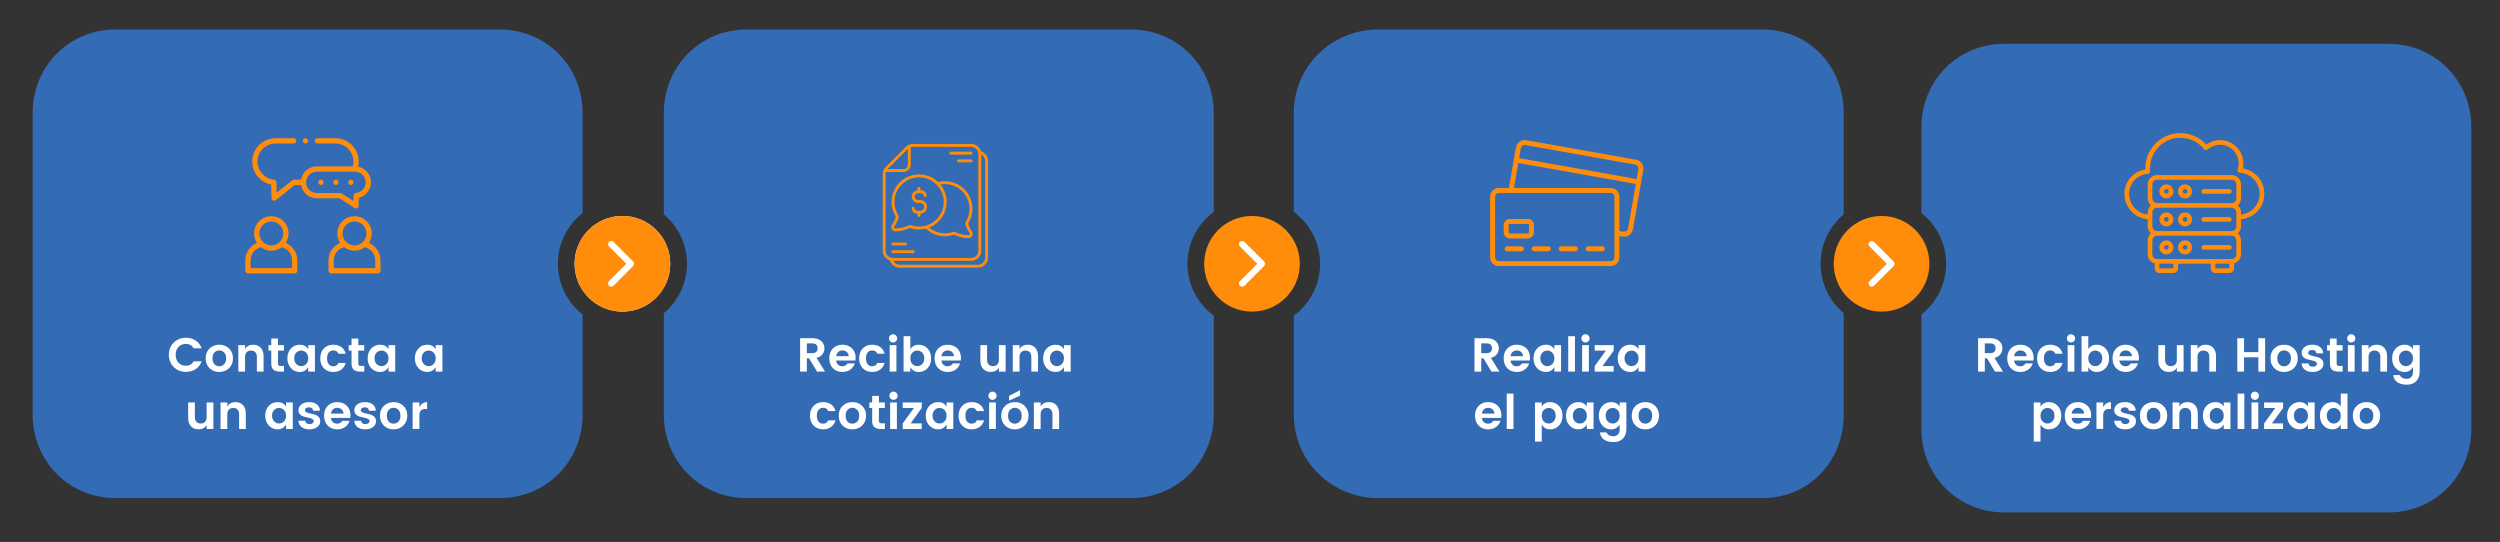 <?xml version="1.0" encoding="UTF-8"?>
<!-- Generator: Adobe Illustrator 16.0.0, SVG Export Plug-In . SVG Version: 6.00 Build 0)  -->
<svg xmlns="http://www.w3.org/2000/svg" xmlns:xlink="http://www.w3.org/1999/xlink" version="1.1" id="Capa_1" x="0px" y="0px" width="522.833px" height="113.333px" viewBox="0 0 522.833 113.333" xml:space="preserve">
<rect x="0" y="0" width="522.833" height="113.333" fill="#333333" stroke="none"/>
<g>
	<circle fill="#FFFFFF" cx="130.167" cy="55.167" r="10"></circle>
	<path fill="#336CB5" d="M116.667,55.167c0-4.298,2.026-8.125,5.167-10.6V23.609c0-9.739-7.592-17.442-17.335-17.442h-80.33   c-9.743,0-17.335,7.703-17.335,17.442v63.115c0,9.739,7.592,17.442,17.335,17.442h80.33c9.743,0,17.335-7.703,17.335-17.442V65.766   C118.693,63.292,116.667,59.465,116.667,55.167z"></path>
	<path fill="#336CB5" d="M248.333,55.167c0-4.447,2.171-8.388,5.5-10.849V23.609c0-9.739-7.592-17.442-17.335-17.442h-80.33   c-9.743,0-17.335,7.703-17.335,17.442V44.83c2.951,2.479,4.833,6.19,4.833,10.337s-1.882,7.858-4.833,10.337v21.221   c0,9.739,7.592,17.442,17.335,17.442h80.33c9.743,0,17.335-7.703,17.335-17.442V66.016   C250.504,63.555,248.333,59.615,248.333,55.167z"></path>
	<path fill="#336CB5" d="M499.498,9.167h-80.33c-9.743,0-17.335,7.703-17.335,17.442v17.958c3.141,2.475,5.167,6.301,5.167,10.6   s-2.026,8.126-5.167,10.6v23.958c0,9.739,7.592,17.442,17.335,17.442h80.33c9.743,0,17.335-7.703,17.335-17.442V26.609   C516.833,16.87,509.241,9.167,499.498,9.167z"></path>
	<path fill="#336CB5" d="M380.745,55.167c0-4.146,1.882-7.858,4.833-10.336V23.609c0-9.739-7.259-17.442-17.002-17.442h-80.33   c-9.743,0-17.668,7.703-17.668,17.442v20.709c3.329,2.461,5.5,6.401,5.5,10.849c0,4.448-2.172,8.389-5.5,10.85v20.708   c0,9.739,7.925,17.442,17.668,17.442h80.33c9.743,0,17.002-7.703,17.002-17.442V65.503   C382.627,63.025,380.745,59.313,380.745,55.167z"></path>
	<circle fill="#FF8D0B" cx="130.167" cy="55.167" r="10"></circle>
	<circle fill="#FF8D0B" cx="261.833" cy="55.167" r="10"></circle>
	<circle fill="#FF8D0B" cx="393.5" cy="55.167" r="10"></circle>
	<g>
		<path fill="#FFFFFF" d="M36.342,76.763c-0.687-0.673-1.03-1.526-1.03-2.56c0-1.034,0.345-1.887,1.035-2.561    c0.69-0.673,1.535-1.01,2.535-1.01c0.76,0,1.435,0.193,2.025,0.58s1.012,0.93,1.265,1.63h-1.69c-0.313-0.613-0.847-0.92-1.6-0.92    c-0.634,0-1.148,0.208-1.545,0.625c-0.396,0.417-0.595,0.97-0.595,1.66c0,0.689,0.198,1.243,0.595,1.659    c0.397,0.417,0.912,0.625,1.545,0.625c0.747,0,1.28-0.306,1.6-0.92h1.69c-0.253,0.7-0.675,1.242-1.265,1.625    c-0.59,0.384-1.265,0.575-2.025,0.575C37.875,77.773,37.029,77.437,36.342,76.763z"></path>
		<path fill="#FFFFFF" d="M43.822,77.003c-0.54-0.526-0.81-1.217-0.81-2.07s0.273-1.54,0.82-2.06c0.546-0.521,1.225-0.78,2.035-0.78    s1.488,0.26,2.035,0.78c0.547,0.52,0.82,1.206,0.82,2.06s-0.275,1.544-0.825,2.07c-0.55,0.526-1.231,0.79-2.045,0.79    S44.362,77.53,43.822,77.003z M45.852,76.603c0.394,0,0.731-0.145,1.015-0.435c0.283-0.29,0.425-0.7,0.425-1.23    s-0.14-0.938-0.42-1.225c-0.28-0.287-0.619-0.431-1.015-0.431s-0.731,0.144-1.005,0.431c-0.273,0.286-0.41,0.696-0.41,1.229    c0,0.534,0.137,0.943,0.41,1.23C45.125,76.459,45.458,76.603,45.852,76.603z"></path>
		<path fill="#FFFFFF" d="M51.252,72.173v0.83c0.353-0.606,0.926-0.91,1.72-0.91c0.633,0,1.15,0.208,1.55,0.625    c0.4,0.417,0.6,0.995,0.6,1.735v3.26h-1.4v-3.061c0-0.433-0.11-0.765-0.33-0.995c-0.22-0.229-0.52-0.345-0.9-0.345    s-0.682,0.115-0.905,0.345c-0.224,0.23-0.335,0.563-0.335,0.995v3.061h-1.41v-5.54H51.252z"></path>
		<path fill="#FFFFFF" d="M58.722,76.533h0.67v1.181h-0.89c-0.567,0-1.003-0.13-1.31-0.391c-0.307-0.26-0.46-0.689-0.46-1.29v-2.71    h-0.59v-1.149h0.59v-1.37h1.41v1.37h1.24v1.149h-1.24v2.71c0,0.181,0.043,0.309,0.13,0.386    C58.358,76.495,58.508,76.533,58.722,76.533z"></path>
		<path fill="#FFFFFF" d="M60.847,76.988c-0.497-0.536-0.745-1.222-0.745-2.055s0.247-1.515,0.74-2.045    c0.493-0.53,1.12-0.795,1.88-0.795c0.76,0,1.34,0.313,1.74,0.939v-0.859h1.4v5.54h-1.4v-0.931c-0.42,0.674-1.003,1.011-1.75,1.011    C61.965,77.793,61.343,77.525,60.847,76.988z M64.021,76.138c0.293-0.29,0.44-0.688,0.44-1.195c0-0.506-0.147-0.904-0.44-1.194    s-0.637-0.436-1.03-0.436c-0.394,0-0.735,0.144-1.025,0.43c-0.29,0.287-0.435,0.684-0.435,1.19s0.146,0.907,0.44,1.2    s0.635,0.439,1.025,0.439C63.387,76.573,63.728,76.428,64.021,76.138z"></path>
		<path fill="#FFFFFF" d="M67.732,77.013c-0.507-0.521-0.76-1.21-0.76-2.07c0-0.859,0.253-1.55,0.76-2.069    c0.506-0.521,1.163-0.78,1.97-0.78c0.673,0,1.237,0.163,1.69,0.49c0.454,0.326,0.757,0.79,0.91,1.39h-1.52    c-0.18-0.46-0.54-0.69-1.08-0.69c-0.407,0-0.725,0.148-0.955,0.445c-0.23,0.297-0.345,0.702-0.345,1.215    c0,0.514,0.115,0.919,0.345,1.215c0.23,0.297,0.548,0.445,0.955,0.445c0.533,0,0.894-0.233,1.08-0.7h1.52    c-0.16,0.58-0.468,1.04-0.925,1.38c-0.457,0.341-1.015,0.511-1.675,0.511C68.895,77.793,68.238,77.533,67.732,77.013z"></path>
		<path fill="#FFFFFF" d="M75.512,76.533h0.67v1.181h-0.89c-0.567,0-1.003-0.13-1.31-0.391c-0.307-0.26-0.46-0.689-0.46-1.29v-2.71    h-0.59v-1.149h0.59v-1.37h1.41v1.37h1.24v1.149h-1.24v2.71c0,0.181,0.043,0.309,0.13,0.386    C75.148,76.495,75.298,76.533,75.512,76.533z"></path>
		<path fill="#FFFFFF" d="M77.637,76.988c-0.497-0.536-0.745-1.222-0.745-2.055s0.247-1.515,0.74-2.045    c0.493-0.53,1.12-0.795,1.88-0.795c0.76,0,1.34,0.313,1.74,0.939v-0.859h1.4v5.54h-1.4v-0.931c-0.42,0.674-1.003,1.011-1.75,1.011    C78.755,77.793,78.133,77.525,77.637,76.988z M80.812,76.138c0.293-0.29,0.44-0.688,0.44-1.195c0-0.506-0.147-0.904-0.44-1.194    s-0.637-0.436-1.03-0.436c-0.394,0-0.735,0.144-1.025,0.43c-0.29,0.287-0.435,0.684-0.435,1.19s0.146,0.907,0.44,1.2    s0.635,0.439,1.025,0.439C80.177,76.573,80.518,76.428,80.812,76.138z"></path>
		<path fill="#FFFFFF" d="M87.506,76.988c-0.497-0.536-0.745-1.222-0.745-2.055s0.247-1.515,0.74-2.045    c0.493-0.53,1.12-0.795,1.88-0.795c0.76,0,1.34,0.313,1.74,0.939v-0.859h1.4v5.54h-1.4v-0.931c-0.42,0.674-1.003,1.011-1.75,1.011    C88.625,77.793,88.003,77.525,87.506,76.988z M90.681,76.138c0.293-0.29,0.44-0.688,0.44-1.195c0-0.506-0.147-0.904-0.44-1.194    s-0.637-0.436-1.03-0.436c-0.394,0-0.735,0.144-1.025,0.43c-0.29,0.287-0.435,0.684-0.435,1.19s0.146,0.907,0.44,1.2    s0.635,0.439,1.025,0.439C90.046,76.573,90.388,76.428,90.681,76.138z"></path>
		<path fill="#FFFFFF" d="M43.217,84.173h1.41v5.54h-1.41v-0.84c-0.353,0.606-0.93,0.909-1.73,0.909c-0.626,0-1.14-0.208-1.54-0.625    c-0.4-0.416-0.6-0.994-0.6-1.734v-3.25h1.4v3.05c0,0.434,0.11,0.767,0.33,1c0.22,0.233,0.52,0.35,0.9,0.35s0.682-0.116,0.905-0.35    c0.224-0.233,0.335-0.566,0.335-1V84.173z"></path>
		<path fill="#FFFFFF" d="M47.537,84.173v0.83c0.353-0.606,0.926-0.91,1.72-0.91c0.633,0,1.15,0.208,1.55,0.625    c0.4,0.417,0.6,0.995,0.6,1.735v3.26h-1.4v-3.061c0-0.433-0.11-0.765-0.33-0.995c-0.22-0.229-0.52-0.345-0.9-0.345    s-0.682,0.115-0.905,0.345c-0.224,0.23-0.335,0.563-0.335,0.995v3.061h-1.41v-5.54H47.537z"></path>
		<path fill="#FFFFFF" d="M56.211,88.988c-0.497-0.536-0.745-1.222-0.745-2.055s0.247-1.515,0.74-2.045    c0.493-0.53,1.12-0.795,1.88-0.795c0.76,0,1.34,0.313,1.74,0.939v-0.859h1.4v5.54h-1.4v-0.931c-0.42,0.674-1.003,1.011-1.75,1.011    C57.33,89.793,56.708,89.525,56.211,88.988z M59.386,88.138c0.293-0.29,0.44-0.688,0.44-1.195c0-0.506-0.147-0.904-0.44-1.194    s-0.637-0.436-1.03-0.436c-0.394,0-0.735,0.144-1.025,0.43c-0.29,0.287-0.435,0.684-0.435,1.19s0.146,0.907,0.44,1.2    s0.635,0.439,1.025,0.439C58.751,88.573,59.093,88.428,59.386,88.138z"></path>
		<path fill="#FFFFFF" d="M62.417,85.793c0-0.48,0.203-0.884,0.61-1.21c0.407-0.327,0.947-0.49,1.62-0.49s1.213,0.161,1.62,0.485    c0.407,0.323,0.623,0.762,0.65,1.314h-1.44c-0.04-0.467-0.327-0.7-0.86-0.7c-0.267,0-0.474,0.054-0.62,0.16    c-0.147,0.106-0.22,0.254-0.22,0.44s0.11,0.333,0.33,0.439c0.22,0.107,0.487,0.19,0.8,0.25c0.313,0.061,0.625,0.135,0.935,0.226    c0.31,0.09,0.575,0.25,0.795,0.479c0.22,0.23,0.33,0.535,0.33,0.915c0,0.5-0.212,0.907-0.635,1.22    c-0.423,0.313-0.963,0.471-1.62,0.471s-1.195-0.155-1.615-0.465c-0.42-0.311-0.65-0.756-0.69-1.336h1.44    c0.053,0.467,0.35,0.7,0.89,0.7c0.26,0,0.47-0.058,0.63-0.175c0.16-0.116,0.24-0.27,0.24-0.46s-0.11-0.34-0.33-0.45    c-0.22-0.109-0.486-0.194-0.8-0.255c-0.313-0.06-0.625-0.133-0.935-0.22s-0.575-0.242-0.795-0.465    C62.526,86.445,62.417,86.153,62.417,85.793z"></path>
		<path fill="#FFFFFF" d="M70.506,89.793c-0.807,0-1.463-0.262-1.97-0.785c-0.507-0.523-0.76-1.215-0.76-2.075    s0.255-1.548,0.765-2.065c0.51-0.516,1.17-0.774,1.98-0.774s1.475,0.252,1.995,0.755c0.52,0.504,0.78,1.175,0.78,2.015    c0,0.193-0.013,0.374-0.04,0.54h-4.04c0.034,0.36,0.167,0.65,0.4,0.87c0.233,0.22,0.53,0.33,0.89,0.33c0.487,0,0.847-0.2,1.08-0.6    h1.52c-0.16,0.526-0.47,0.956-0.93,1.29C71.716,89.626,71.16,89.793,70.506,89.793z M71.432,85.613    c-0.25-0.22-0.552-0.33-0.905-0.33s-0.648,0.11-0.885,0.33c-0.237,0.221-0.378,0.514-0.425,0.88h2.62    C71.816,86.126,71.682,85.833,71.432,85.613z"></path>
		<path fill="#FFFFFF" d="M74.096,85.793c0-0.48,0.203-0.884,0.61-1.21c0.407-0.327,0.947-0.49,1.62-0.49s1.213,0.161,1.62,0.485    c0.407,0.323,0.623,0.762,0.65,1.314h-1.44c-0.04-0.467-0.327-0.7-0.86-0.7c-0.267,0-0.474,0.054-0.62,0.16    c-0.147,0.106-0.22,0.254-0.22,0.44s0.11,0.333,0.33,0.439c0.22,0.107,0.487,0.19,0.8,0.25c0.313,0.061,0.625,0.135,0.935,0.226    c0.31,0.09,0.575,0.25,0.795,0.479c0.22,0.23,0.33,0.535,0.33,0.915c0,0.5-0.212,0.907-0.635,1.22    c-0.423,0.313-0.963,0.471-1.62,0.471s-1.195-0.155-1.615-0.465c-0.42-0.311-0.65-0.756-0.69-1.336h1.44    c0.053,0.467,0.35,0.7,0.89,0.7c0.26,0,0.47-0.058,0.63-0.175c0.16-0.116,0.24-0.27,0.24-0.46s-0.11-0.34-0.33-0.45    c-0.22-0.109-0.486-0.194-0.8-0.255c-0.313-0.06-0.625-0.133-0.935-0.22s-0.575-0.242-0.795-0.465    C74.206,86.445,74.096,86.153,74.096,85.793z"></path>
		<path fill="#FFFFFF" d="M80.276,89.003c-0.54-0.526-0.81-1.217-0.81-2.07s0.273-1.54,0.82-2.06c0.546-0.521,1.225-0.78,2.035-0.78    s1.488,0.26,2.035,0.78c0.547,0.52,0.82,1.206,0.82,2.06s-0.275,1.544-0.825,2.07c-0.55,0.526-1.231,0.79-2.045,0.79    S80.816,89.53,80.276,89.003z M82.306,88.603c0.394,0,0.731-0.145,1.015-0.435c0.283-0.29,0.425-0.7,0.425-1.23    s-0.14-0.938-0.42-1.225c-0.28-0.287-0.619-0.431-1.015-0.431s-0.731,0.144-1.005,0.431c-0.273,0.286-0.41,0.696-0.41,1.229    c0,0.534,0.137,0.943,0.41,1.23C81.58,88.459,81.913,88.603,82.306,88.603z"></path>
		<path fill="#FFFFFF" d="M87.707,84.173v0.979c0.373-0.706,0.913-1.06,1.62-1.06v1.439h-0.35c-0.42,0-0.737,0.105-0.95,0.315    s-0.32,0.571-0.32,1.085v2.78h-1.41v-5.54H87.707z"></path>
	</g>
	<g>
		<path fill="#FFFFFF" d="M168.74,74.933v2.78h-1.41v-6.98h2.57c0.807,0,1.428,0.202,1.865,0.605    c0.437,0.403,0.655,0.901,0.655,1.495c0,0.439-0.133,0.85-0.4,1.229s-0.687,0.641-1.26,0.78l1.78,2.87h-1.67l-1.67-2.78H168.74z     M168.74,71.813v2.04h1.16c0.354,0,0.624-0.092,0.81-0.274c0.187-0.184,0.28-0.432,0.28-0.745s-0.094-0.562-0.28-0.745    s-0.457-0.275-0.81-0.275H168.74z"></path>
		<path fill="#FFFFFF" d="M176.16,77.793c-0.807,0-1.463-0.262-1.97-0.785c-0.507-0.523-0.76-1.215-0.76-2.075    s0.255-1.548,0.765-2.065c0.51-0.516,1.17-0.774,1.98-0.774s1.475,0.252,1.995,0.755c0.52,0.504,0.78,1.175,0.78,2.015    c0,0.193-0.013,0.374-0.04,0.54h-4.04c0.034,0.36,0.167,0.65,0.4,0.87c0.233,0.22,0.53,0.33,0.89,0.33c0.487,0,0.847-0.2,1.08-0.6    h1.52c-0.16,0.526-0.47,0.956-0.93,1.29C177.37,77.626,176.813,77.793,176.16,77.793z M177.085,73.613    c-0.25-0.22-0.552-0.33-0.905-0.33s-0.648,0.11-0.885,0.33c-0.237,0.221-0.378,0.514-0.425,0.88h2.62    C177.47,74.126,177.335,73.833,177.085,73.613z"></path>
		<path fill="#FFFFFF" d="M180.43,77.013c-0.507-0.521-0.76-1.21-0.76-2.07c0-0.859,0.253-1.55,0.76-2.069    c0.506-0.521,1.163-0.78,1.97-0.78c0.673,0,1.237,0.163,1.69,0.49c0.454,0.326,0.757,0.79,0.91,1.39h-1.52    c-0.18-0.46-0.54-0.69-1.08-0.69c-0.407,0-0.725,0.148-0.955,0.445c-0.23,0.297-0.345,0.702-0.345,1.215    c0,0.514,0.115,0.919,0.345,1.215c0.23,0.297,0.548,0.445,0.955,0.445c0.533,0,0.894-0.233,1.08-0.7H185    c-0.16,0.58-0.468,1.04-0.925,1.38c-0.457,0.341-1.015,0.511-1.675,0.511C181.593,77.793,180.937,77.533,180.43,77.013z"></path>
		<path fill="#FFFFFF" d="M187.62,70.763c0,0.24-0.083,0.443-0.25,0.61c-0.167,0.166-0.369,0.25-0.605,0.25    c-0.237,0-0.438-0.084-0.605-0.25c-0.167-0.167-0.25-0.37-0.25-0.61s0.083-0.443,0.25-0.61c0.167-0.166,0.368-0.25,0.605-0.25    c0.236,0,0.438,0.084,0.605,0.25C187.536,70.32,187.62,70.523,187.62,70.763z M186.06,77.713v-5.54h1.41v5.54H186.06z"></path>
		<path fill="#FFFFFF" d="M190.38,73.033c0.393-0.626,0.97-0.939,1.73-0.939c0.76,0,1.386,0.265,1.88,0.795    c0.493,0.53,0.74,1.214,0.74,2.05c0,0.837-0.247,1.521-0.74,2.055c-0.494,0.534-1.115,0.801-1.865,0.801s-1.332-0.337-1.745-1.011    v0.931h-1.41v-7.4h1.41V73.033z M192.865,76.133c0.29-0.293,0.435-0.693,0.435-1.2s-0.145-0.903-0.435-1.19    c-0.29-0.286-0.632-0.43-1.025-0.43c-0.394,0-0.735,0.146-1.025,0.436c-0.29,0.29-0.435,0.688-0.435,1.194    c0,0.507,0.145,0.905,0.435,1.195c0.29,0.29,0.631,0.435,1.025,0.435C192.233,76.573,192.575,76.426,192.865,76.133z"></path>
		<path fill="#FFFFFF" d="M198.179,77.793c-0.807,0-1.463-0.262-1.97-0.785c-0.507-0.523-0.76-1.215-0.76-2.075    s0.255-1.548,0.765-2.065c0.51-0.516,1.17-0.774,1.98-0.774s1.475,0.252,1.995,0.755c0.52,0.504,0.78,1.175,0.78,2.015    c0,0.193-0.013,0.374-0.04,0.54h-4.04c0.034,0.36,0.167,0.65,0.4,0.87c0.233,0.22,0.53,0.33,0.89,0.33c0.487,0,0.847-0.2,1.08-0.6    h1.52c-0.16,0.526-0.47,0.956-0.93,1.29C199.389,77.626,198.833,77.793,198.179,77.793z M199.104,73.613    c-0.25-0.22-0.552-0.33-0.905-0.33s-0.648,0.11-0.885,0.33c-0.237,0.221-0.378,0.514-0.425,0.88h2.62    C199.489,74.126,199.354,73.833,199.104,73.613z"></path>
		<path fill="#FFFFFF" d="M208.899,72.173h1.41v5.54h-1.41v-0.84c-0.353,0.606-0.93,0.909-1.73,0.909    c-0.626,0-1.14-0.208-1.54-0.625c-0.4-0.416-0.6-0.994-0.6-1.734v-3.25h1.4v3.05c0,0.434,0.11,0.767,0.33,1    c0.22,0.233,0.52,0.35,0.9,0.35s0.682-0.116,0.905-0.35c0.224-0.233,0.335-0.566,0.335-1V72.173z"></path>
		<path fill="#FFFFFF" d="M213.219,72.173v0.83c0.353-0.606,0.926-0.91,1.72-0.91c0.633,0,1.15,0.208,1.55,0.625    c0.4,0.417,0.6,0.995,0.6,1.735v3.26h-1.4v-3.061c0-0.433-0.11-0.765-0.33-0.995c-0.22-0.229-0.52-0.345-0.9-0.345    s-0.682,0.115-0.905,0.345c-0.224,0.23-0.335,0.563-0.335,0.995v3.061h-1.41v-5.54H213.219z"></path>
		<path fill="#FFFFFF" d="M218.894,76.988c-0.497-0.536-0.745-1.222-0.745-2.055s0.247-1.515,0.74-2.045    c0.493-0.53,1.12-0.795,1.88-0.795c0.76,0,1.34,0.313,1.74,0.939v-0.859h1.4v5.54h-1.4v-0.931c-0.42,0.674-1.003,1.011-1.75,1.011    C220.012,77.793,219.391,77.525,218.894,76.988z M222.069,76.138c0.293-0.29,0.44-0.688,0.44-1.195    c0-0.506-0.147-0.904-0.44-1.194s-0.637-0.436-1.03-0.436c-0.394,0-0.735,0.144-1.025,0.43c-0.29,0.287-0.435,0.684-0.435,1.19    s0.146,0.907,0.44,1.2s0.635,0.439,1.025,0.439C221.434,76.573,221.775,76.428,222.069,76.138z"></path>
		<path fill="#FFFFFF" d="M170.16,89.013c-0.507-0.521-0.76-1.21-0.76-2.07c0-0.859,0.253-1.55,0.76-2.069    c0.506-0.521,1.163-0.78,1.97-0.78c0.673,0,1.237,0.163,1.69,0.49c0.454,0.326,0.757,0.79,0.91,1.39h-1.52    c-0.18-0.46-0.54-0.69-1.08-0.69c-0.407,0-0.725,0.148-0.955,0.445c-0.23,0.297-0.345,0.702-0.345,1.215    c0,0.514,0.115,0.919,0.345,1.215c0.23,0.297,0.548,0.445,0.955,0.445c0.533,0,0.894-0.233,1.08-0.7h1.52    c-0.16,0.58-0.468,1.04-0.925,1.38c-0.457,0.341-1.015,0.511-1.675,0.511C171.323,89.793,170.667,89.533,170.16,89.013z"></path>
		<path fill="#FFFFFF" d="M176.22,89.003c-0.54-0.526-0.81-1.217-0.81-2.07s0.273-1.54,0.82-2.06c0.546-0.521,1.225-0.78,2.035-0.78    s1.488,0.26,2.035,0.78c0.547,0.52,0.82,1.206,0.82,2.06s-0.275,1.544-0.825,2.07c-0.55,0.526-1.231,0.79-2.045,0.79    S176.76,89.53,176.22,89.003z M178.25,88.603c0.394,0,0.731-0.145,1.015-0.435c0.283-0.29,0.425-0.7,0.425-1.23    s-0.14-0.938-0.42-1.225c-0.28-0.287-0.619-0.431-1.015-0.431s-0.731,0.144-1.005,0.431c-0.273,0.286-0.41,0.696-0.41,1.229    c0,0.534,0.137,0.943,0.41,1.23C177.523,88.459,177.856,88.603,178.25,88.603z"></path>
		<path fill="#FFFFFF" d="M184.39,88.533h0.67v1.181h-0.89c-0.567,0-1.003-0.13-1.31-0.391c-0.307-0.26-0.46-0.689-0.46-1.29v-2.71    h-0.59v-1.149h0.59v-1.37h1.41v1.37h1.24v1.149h-1.24v2.71c0,0.181,0.043,0.309,0.13,0.386    C184.026,88.495,184.176,88.533,184.39,88.533z"></path>
		<path fill="#FFFFFF" d="M187.72,82.763c0,0.24-0.083,0.443-0.25,0.61c-0.167,0.166-0.369,0.25-0.605,0.25    c-0.237,0-0.438-0.084-0.605-0.25c-0.167-0.167-0.25-0.37-0.25-0.61s0.083-0.443,0.25-0.61c0.167-0.166,0.368-0.25,0.605-0.25    c0.236,0,0.438,0.084,0.605,0.25C187.636,82.32,187.72,82.523,187.72,82.763z M186.16,89.713v-5.54h1.41v5.54H186.16z"></path>
		<path fill="#FFFFFF" d="M192.76,84.173v1.149l-2.33,3.23h2.33v1.16h-3.97v-1.16l2.34-3.23h-2.34v-1.149H192.76z"></path>
		<path fill="#FFFFFF" d="M194.345,88.988c-0.497-0.536-0.745-1.222-0.745-2.055s0.247-1.515,0.74-2.045    c0.493-0.53,1.12-0.795,1.88-0.795c0.76,0,1.34,0.313,1.74,0.939v-0.859h1.4v5.54h-1.4v-0.931c-0.42,0.674-1.003,1.011-1.75,1.011    C195.463,89.793,194.841,89.525,194.345,88.988z M197.52,88.138c0.293-0.29,0.44-0.688,0.44-1.195c0-0.506-0.147-0.904-0.44-1.194    s-0.637-0.436-1.03-0.436c-0.394,0-0.735,0.144-1.025,0.43c-0.29,0.287-0.435,0.684-0.435,1.19s0.146,0.907,0.44,1.2    s0.635,0.439,1.025,0.439C196.885,88.573,197.226,88.428,197.52,88.138z"></path>
		<path fill="#FFFFFF" d="M201.229,89.013c-0.507-0.521-0.76-1.21-0.76-2.07c0-0.859,0.253-1.55,0.76-2.069    c0.506-0.521,1.163-0.78,1.97-0.78c0.673,0,1.237,0.163,1.69,0.49c0.454,0.326,0.757,0.79,0.91,1.39h-1.52    c-0.18-0.46-0.54-0.69-1.08-0.69c-0.407,0-0.725,0.148-0.955,0.445c-0.23,0.297-0.345,0.702-0.345,1.215    c0,0.514,0.115,0.919,0.345,1.215c0.23,0.297,0.548,0.445,0.955,0.445c0.533,0,0.894-0.233,1.08-0.7h1.52    c-0.16,0.58-0.468,1.04-0.925,1.38c-0.457,0.341-1.015,0.511-1.675,0.511C202.393,89.793,201.736,89.533,201.229,89.013z"></path>
		<path fill="#FFFFFF" d="M208.419,82.763c0,0.24-0.083,0.443-0.25,0.61c-0.167,0.166-0.369,0.25-0.605,0.25    c-0.237,0-0.438-0.084-0.605-0.25c-0.167-0.167-0.25-0.37-0.25-0.61s0.083-0.443,0.25-0.61c0.167-0.166,0.368-0.25,0.605-0.25    c0.236,0,0.438,0.084,0.605,0.25C208.336,82.32,208.419,82.523,208.419,82.763z M206.859,89.713v-5.54h1.41v5.54H206.859z"></path>
		<path fill="#FFFFFF" d="M210.199,89.003c-0.54-0.526-0.81-1.217-0.81-2.07s0.273-1.54,0.82-2.06    c0.546-0.521,1.225-0.78,2.035-0.78s1.488,0.26,2.035,0.78c0.547,0.52,0.82,1.206,0.82,2.06s-0.275,1.544-0.825,2.07    c-0.55,0.526-1.231,0.79-2.045,0.79S210.739,89.53,210.199,89.003z M212.229,88.603c0.394,0,0.731-0.145,1.015-0.435    c0.283-0.29,0.425-0.7,0.425-1.23s-0.14-0.938-0.42-1.225c-0.28-0.287-0.619-0.431-1.015-0.431s-0.731,0.144-1.005,0.431    c-0.273,0.286-0.41,0.696-0.41,1.229c0,0.534,0.137,0.943,0.41,1.23C211.502,88.459,211.835,88.603,212.229,88.603z     M211.029,82.793l2.3-1.2v1.14l-2.3,1.05V82.793z"></path>
		<path fill="#FFFFFF" d="M217.629,84.173v0.83c0.353-0.606,0.926-0.91,1.72-0.91c0.633,0,1.15,0.208,1.55,0.625    c0.4,0.417,0.6,0.995,0.6,1.735v3.26h-1.4v-3.061c0-0.433-0.11-0.765-0.33-0.995c-0.22-0.229-0.52-0.345-0.9-0.345    s-0.682,0.115-0.905,0.345c-0.224,0.23-0.335,0.563-0.335,0.995v3.061h-1.41v-5.54H217.629z"></path>
	</g>
	<g>
		<path fill="#FFFFFF" d="M309.776,74.934v2.779h-1.41v-6.979h2.57c0.807,0,1.428,0.201,1.865,0.604    c0.436,0.403,0.654,0.902,0.654,1.495c0,0.44-0.133,0.851-0.4,1.23c-0.266,0.38-0.686,0.64-1.26,0.779l1.781,2.87h-1.67    l-1.67-2.779H309.776z M309.776,71.814v2.04h1.16c0.354,0,0.623-0.092,0.811-0.275c0.186-0.184,0.279-0.432,0.279-0.745    s-0.094-0.562-0.279-0.745c-0.188-0.183-0.457-0.274-0.811-0.274H309.776z"></path>
		<path fill="#FFFFFF" d="M317.196,77.793c-0.807,0-1.463-0.262-1.971-0.785c-0.506-0.523-0.76-1.215-0.76-2.074    c0-0.86,0.256-1.549,0.766-2.065s1.17-0.775,1.98-0.775c0.809,0,1.475,0.252,1.994,0.755c0.52,0.504,0.779,1.176,0.779,2.016    c0,0.193-0.012,0.373-0.039,0.54h-4.041c0.035,0.359,0.168,0.649,0.4,0.87c0.234,0.22,0.531,0.33,0.891,0.33    c0.486,0,0.846-0.2,1.08-0.601h1.52c-0.16,0.527-0.469,0.957-0.93,1.29C318.405,77.627,317.849,77.793,317.196,77.793z     M318.122,73.614c-0.25-0.22-0.553-0.33-0.906-0.33s-0.648,0.11-0.885,0.33s-0.379,0.514-0.426,0.88h2.621    C318.507,74.127,318.372,73.833,318.122,73.614z"></path>
		<path fill="#FFFFFF" d="M321.452,76.989c-0.498-0.537-0.746-1.222-0.746-2.055c0-0.834,0.246-1.516,0.74-2.046    c0.494-0.529,1.121-0.795,1.881-0.795s1.34,0.313,1.74,0.94v-0.86h1.398v5.54h-1.398v-0.93c-0.422,0.674-1.004,1.01-1.75,1.01    C322.569,77.793,321.948,77.525,321.452,76.989z M324.626,76.138c0.293-0.29,0.441-0.688,0.441-1.194s-0.148-0.905-0.441-1.195    s-0.637-0.435-1.029-0.435c-0.395,0-0.734,0.144-1.025,0.43c-0.289,0.287-0.436,0.684-0.436,1.19c0,0.506,0.146,0.906,0.441,1.199    c0.293,0.294,0.635,0.44,1.023,0.44C323.991,76.574,324.333,76.428,324.626,76.138z"></path>
		<path fill="#FFFFFF" d="M327.966,77.713v-7.399h1.41v7.399H327.966z"></path>
		<path fill="#FFFFFF" d="M332.437,70.763c0,0.24-0.084,0.444-0.25,0.61c-0.168,0.167-0.369,0.25-0.605,0.25    s-0.438-0.083-0.605-0.25c-0.166-0.166-0.25-0.37-0.25-0.61c0-0.239,0.084-0.442,0.25-0.609c0.168-0.167,0.369-0.25,0.605-0.25    s0.438,0.083,0.605,0.25C332.353,70.321,332.437,70.524,332.437,70.763z M330.876,77.713v-5.54h1.41v5.54H330.876z"></path>
		<path fill="#FFFFFF" d="M337.476,72.173v1.15l-2.33,3.229h2.33v1.16h-3.969v-1.16l2.34-3.229h-2.34v-1.15H337.476z"></path>
		<path fill="#FFFFFF" d="M339.062,76.989c-0.498-0.537-0.746-1.222-0.746-2.055c0-0.834,0.246-1.516,0.74-2.046    c0.494-0.529,1.121-0.795,1.881-0.795s1.34,0.313,1.74,0.94v-0.86h1.398v5.54h-1.398v-0.93c-0.422,0.674-1.004,1.01-1.75,1.01    C340.179,77.793,339.558,77.525,339.062,76.989z M342.235,76.138c0.293-0.29,0.441-0.688,0.441-1.194s-0.148-0.905-0.441-1.195    s-0.637-0.435-1.029-0.435c-0.395,0-0.734,0.144-1.025,0.43c-0.289,0.287-0.436,0.684-0.436,1.19c0,0.506,0.146,0.906,0.441,1.199    c0.293,0.294,0.635,0.44,1.023,0.44C341.601,76.574,341.942,76.428,342.235,76.138z"></path>
		<path fill="#FFFFFF" d="M311.206,89.793c-0.807,0-1.463-0.262-1.969-0.785c-0.508-0.523-0.762-1.215-0.762-2.074    c0-0.86,0.256-1.549,0.766-2.065s1.17-0.775,1.98-0.775s1.475,0.252,1.994,0.755c0.521,0.504,0.781,1.176,0.781,2.016    c0,0.193-0.014,0.373-0.041,0.54h-4.039c0.033,0.359,0.166,0.649,0.4,0.87c0.232,0.22,0.529,0.33,0.889,0.33    c0.486,0,0.848-0.2,1.08-0.601h1.52c-0.16,0.527-0.469,0.957-0.93,1.29C312.417,89.627,311.86,89.793,311.206,89.793z     M312.132,85.614c-0.25-0.22-0.553-0.33-0.906-0.33s-0.648,0.11-0.885,0.33s-0.377,0.514-0.424,0.88h2.619    C312.517,86.127,312.382,85.833,312.132,85.614z"></path>
		<path fill="#FFFFFF" d="M315.106,89.713v-7.399h1.41v7.399H315.106z"></path>
		<path fill="#FFFFFF" d="M322.427,85.034c0.393-0.627,0.969-0.94,1.729-0.94s1.387,0.266,1.881,0.795    c0.492,0.53,0.74,1.214,0.74,2.051c0,0.836-0.248,1.521-0.74,2.055c-0.494,0.533-1.115,0.8-1.865,0.8s-1.332-0.336-1.744-1.01    v3.57h-1.41v-8.181h1.41V85.034z M324.911,88.133c0.289-0.293,0.436-0.693,0.436-1.199c0-0.507-0.146-0.903-0.436-1.19    c-0.291-0.286-0.633-0.43-1.025-0.43s-0.734,0.145-1.025,0.435c-0.289,0.29-0.434,0.688-0.434,1.195s0.145,0.904,0.434,1.194    c0.291,0.29,0.633,0.436,1.025,0.436S324.62,88.427,324.911,88.133z"></path>
		<path fill="#FFFFFF" d="M328.241,88.989c-0.496-0.537-0.746-1.222-0.746-2.055c0-0.834,0.248-1.516,0.74-2.046    c0.494-0.529,1.121-0.795,1.881-0.795s1.34,0.313,1.74,0.94v-0.86h1.4v5.54h-1.4v-0.93c-0.42,0.674-1.004,1.01-1.75,1.01    C329.358,89.793,328.737,89.525,328.241,88.989z M331.415,88.138c0.295-0.29,0.441-0.688,0.441-1.194s-0.146-0.905-0.441-1.195    c-0.293-0.29-0.637-0.435-1.029-0.435s-0.734,0.144-1.025,0.43c-0.289,0.287-0.434,0.684-0.434,1.19    c0,0.506,0.146,0.906,0.439,1.199c0.293,0.294,0.635,0.44,1.025,0.44C330.78,88.574,331.122,88.428,331.415,88.138z"></path>
		<path fill="#FFFFFF" d="M335.11,88.989c-0.496-0.537-0.744-1.222-0.744-2.055c0-0.834,0.246-1.516,0.74-2.046    c0.492-0.529,1.119-0.795,1.879-0.795c0.762,0,1.34,0.313,1.74,0.94v-0.86h1.4v5.58c0,0.794-0.232,1.441-0.699,1.945    c-0.467,0.503-1.123,0.755-1.965,0.755c-0.844,0-1.514-0.175-2.012-0.525c-0.496-0.35-0.777-0.848-0.844-1.494h1.379    c0.088,0.246,0.254,0.441,0.5,0.585c0.248,0.143,0.557,0.215,0.932,0.215c0.373,0,0.684-0.124,0.934-0.37    c0.25-0.247,0.375-0.617,0.375-1.11v-0.97c-0.42,0.674-1.002,1.01-1.75,1.01C336.229,89.793,335.608,89.525,335.11,88.989z     M338.286,88.138c0.293-0.29,0.439-0.688,0.439-1.194s-0.146-0.905-0.439-1.195s-0.637-0.435-1.029-0.435    c-0.395,0-0.736,0.144-1.025,0.43c-0.291,0.287-0.436,0.684-0.436,1.19c0,0.506,0.146,0.906,0.439,1.199    c0.295,0.294,0.637,0.44,1.025,0.44C337.651,88.574,337.993,88.428,338.286,88.138z"></path>
		<path fill="#FFFFFF" d="M342.056,89.003c-0.539-0.526-0.809-1.217-0.809-2.069c0-0.854,0.271-1.54,0.818-2.061    c0.547-0.52,1.227-0.78,2.035-0.78c0.811,0,1.488,0.261,2.035,0.78c0.547,0.521,0.82,1.207,0.82,2.061    c0,0.853-0.275,1.543-0.824,2.069c-0.551,0.527-1.232,0.79-2.045,0.79C343.272,89.793,342.597,89.531,342.056,89.003z     M344.087,88.604c0.393,0,0.73-0.146,1.014-0.436s0.426-0.7,0.426-1.229c0-0.53-0.141-0.938-0.42-1.226    c-0.279-0.286-0.619-0.43-1.016-0.43s-0.73,0.144-1.004,0.43c-0.273,0.287-0.41,0.697-0.41,1.23s0.137,0.943,0.41,1.229    C343.36,88.46,343.692,88.604,344.087,88.604z"></path>
	</g>
	<g>
		<path fill="#FFFFFF" d="M415.093,74.934v2.779h-1.41v-6.979h2.57c0.807,0,1.428,0.201,1.865,0.604    c0.436,0.403,0.654,0.902,0.654,1.495c0,0.44-0.133,0.851-0.4,1.23c-0.266,0.38-0.686,0.64-1.26,0.779l1.779,2.87h-1.67    l-1.67-2.779H415.093z M415.093,71.814v2.04h1.16c0.354,0,0.623-0.092,0.809-0.275c0.188-0.184,0.281-0.432,0.281-0.745    s-0.094-0.562-0.281-0.745c-0.186-0.183-0.455-0.274-0.809-0.274H415.093z"></path>
		<path fill="#FFFFFF" d="M422.513,77.793c-0.807,0-1.465-0.262-1.971-0.785s-0.76-1.215-0.76-2.074c0-0.86,0.256-1.549,0.766-2.065    s1.17-0.775,1.979-0.775c0.811,0,1.477,0.252,1.996,0.755c0.52,0.504,0.779,1.176,0.779,2.016c0,0.193-0.014,0.373-0.039,0.54    h-4.041c0.033,0.359,0.168,0.649,0.4,0.87c0.232,0.22,0.529,0.33,0.891,0.33c0.486,0,0.846-0.2,1.08-0.601h1.52    c-0.16,0.527-0.471,0.957-0.93,1.29C423.722,77.627,423.165,77.793,422.513,77.793z M423.437,73.614    c-0.25-0.22-0.551-0.33-0.904-0.33s-0.648,0.11-0.885,0.33s-0.379,0.514-0.426,0.88h2.621    C423.821,74.127,423.687,73.833,423.437,73.614z"></path>
		<path fill="#FFFFFF" d="M426.782,77.013c-0.506-0.52-0.76-1.21-0.76-2.069c0-0.86,0.254-1.55,0.76-2.07    c0.506-0.52,1.164-0.78,1.971-0.78c0.672,0,1.236,0.164,1.689,0.49c0.453,0.327,0.756,0.79,0.91,1.39h-1.52    c-0.18-0.46-0.541-0.689-1.08-0.689c-0.408,0-0.725,0.148-0.955,0.445c-0.23,0.296-0.346,0.701-0.346,1.215    s0.115,0.918,0.346,1.215s0.547,0.445,0.955,0.445c0.533,0,0.893-0.233,1.08-0.7h1.52c-0.16,0.58-0.469,1.04-0.926,1.38    s-1.014,0.51-1.674,0.51C427.946,77.793,427.288,77.534,426.782,77.013z"></path>
		<path fill="#FFFFFF" d="M433.972,70.763c0,0.24-0.084,0.444-0.25,0.61c-0.166,0.167-0.369,0.25-0.605,0.25    s-0.438-0.083-0.604-0.25c-0.168-0.166-0.25-0.37-0.25-0.61c0-0.239,0.082-0.442,0.25-0.609c0.166-0.167,0.367-0.25,0.604-0.25    s0.439,0.083,0.605,0.25S433.972,70.524,433.972,70.763z M432.411,77.713v-5.54h1.41v5.54H432.411z"></path>
		<path fill="#FFFFFF" d="M436.731,73.034c0.395-0.627,0.971-0.94,1.73-0.94s1.387,0.266,1.881,0.795    c0.492,0.53,0.738,1.214,0.738,2.051c0,0.836-0.246,1.521-0.738,2.055c-0.494,0.533-1.115,0.8-1.865,0.8s-1.332-0.336-1.746-1.01    v0.93h-1.41v-7.399h1.41V73.034z M439.218,76.133c0.289-0.293,0.434-0.693,0.434-1.199c0-0.507-0.145-0.903-0.434-1.19    c-0.291-0.286-0.633-0.43-1.025-0.43c-0.395,0-0.736,0.145-1.025,0.435s-0.436,0.688-0.436,1.195s0.146,0.904,0.436,1.194    s0.631,0.436,1.025,0.436C438.585,76.574,438.927,76.427,439.218,76.133z"></path>
		<path fill="#FFFFFF" d="M444.532,77.793c-0.807,0-1.465-0.262-1.971-0.785s-0.76-1.215-0.76-2.074c0-0.86,0.256-1.549,0.766-2.065    s1.17-0.775,1.979-0.775c0.811,0,1.477,0.252,1.996,0.755c0.52,0.504,0.779,1.176,0.779,2.016c0,0.193-0.014,0.373-0.039,0.54    h-4.041c0.033,0.359,0.168,0.649,0.4,0.87c0.232,0.22,0.529,0.33,0.891,0.33c0.486,0,0.846-0.2,1.08-0.601h1.52    c-0.16,0.527-0.471,0.957-0.93,1.29C445.741,77.627,445.185,77.793,444.532,77.793z M445.456,73.614    c-0.25-0.22-0.551-0.33-0.904-0.33s-0.648,0.11-0.885,0.33s-0.379,0.514-0.426,0.88h2.621    C445.841,74.127,445.706,73.833,445.456,73.614z"></path>
		<path fill="#FFFFFF" d="M455.251,72.173h1.41v5.54h-1.41v-0.84c-0.352,0.606-0.93,0.91-1.729,0.91    c-0.627,0-1.141-0.208-1.541-0.625s-0.6-0.995-0.6-1.735v-3.25h1.4v3.05c0,0.434,0.109,0.768,0.33,1    c0.219,0.234,0.52,0.351,0.9,0.351c0.379,0,0.682-0.116,0.904-0.351c0.223-0.232,0.334-0.566,0.334-1V72.173z"></path>
		<path fill="#FFFFFF" d="M459.571,72.173v0.83c0.354-0.606,0.926-0.91,1.721-0.91c0.633,0,1.148,0.209,1.549,0.625    c0.4,0.417,0.6,0.995,0.6,1.735v3.26h-1.398v-3.06c0-0.434-0.111-0.766-0.33-0.995c-0.221-0.23-0.521-0.345-0.9-0.345    c-0.381,0-0.682,0.114-0.904,0.345c-0.225,0.229-0.336,0.562-0.336,0.995v3.06h-1.41v-5.54H459.571z"></path>
		<path fill="#FFFFFF" d="M472.302,70.734h1.41v6.979h-1.41v-2.99h-3v2.99h-1.41v-6.979h1.41v2.91h3V70.734z"></path>
		<path fill="#FFFFFF" d="M475.642,77.003c-0.541-0.526-0.811-1.217-0.811-2.069c0-0.854,0.273-1.54,0.82-2.061    c0.547-0.52,1.225-0.78,2.035-0.78s1.488,0.261,2.035,0.78c0.547,0.521,0.82,1.207,0.82,2.061c0,0.853-0.275,1.543-0.826,2.069    c-0.549,0.527-1.23,0.79-2.045,0.79C476.858,77.793,476.181,77.531,475.642,77.003z M477.671,76.604    c0.395,0,0.732-0.146,1.016-0.436s0.424-0.7,0.424-1.229c0-0.53-0.139-0.938-0.42-1.226c-0.279-0.286-0.617-0.43-1.014-0.43    s-0.732,0.144-1.006,0.43c-0.273,0.287-0.41,0.697-0.41,1.23s0.137,0.943,0.41,1.229C476.944,76.46,477.278,76.604,477.671,76.604    z"></path>
		<path fill="#FFFFFF" d="M481.351,73.793c0-0.479,0.203-0.883,0.611-1.21c0.406-0.326,0.945-0.49,1.619-0.49    s1.213,0.162,1.621,0.485c0.406,0.323,0.623,0.762,0.648,1.315h-1.439c-0.039-0.467-0.326-0.7-0.859-0.7    c-0.268,0-0.475,0.053-0.621,0.16c-0.146,0.106-0.219,0.253-0.219,0.439s0.109,0.334,0.33,0.44    c0.219,0.106,0.486,0.189,0.799,0.25c0.314,0.06,0.625,0.135,0.936,0.225s0.574,0.25,0.795,0.48    c0.221,0.229,0.33,0.534,0.33,0.915c0,0.5-0.211,0.906-0.635,1.22s-0.963,0.47-1.621,0.47c-0.656,0-1.193-0.155-1.613-0.465    s-0.65-0.755-0.691-1.335h1.441c0.053,0.467,0.35,0.7,0.889,0.7c0.26,0,0.471-0.059,0.631-0.175c0.16-0.117,0.24-0.271,0.24-0.46    c0-0.19-0.111-0.341-0.33-0.45c-0.221-0.11-0.486-0.195-0.801-0.255c-0.313-0.061-0.625-0.134-0.936-0.221    c-0.309-0.086-0.574-0.241-0.795-0.465C481.462,74.446,481.351,74.154,481.351,73.793z"></path>
		<path fill="#FFFFFF" d="M489.251,76.534h0.67v1.18h-0.889c-0.568,0-1.004-0.13-1.311-0.39s-0.461-0.69-0.461-1.29v-2.71h-0.59    v-1.15h0.59v-1.37h1.41v1.37h1.24v1.15h-1.24v2.71c0,0.18,0.043,0.309,0.131,0.385C488.888,76.496,489.038,76.534,489.251,76.534z    "></path>
		<path fill="#FFFFFF" d="M492.581,70.763c0,0.24-0.084,0.444-0.25,0.61c-0.166,0.167-0.369,0.25-0.605,0.25    s-0.438-0.083-0.604-0.25c-0.168-0.166-0.25-0.37-0.25-0.61c0-0.239,0.082-0.442,0.25-0.609c0.166-0.167,0.367-0.25,0.604-0.25    s0.439,0.083,0.605,0.25S492.581,70.524,492.581,70.763z M491.021,77.713v-5.54h1.41v5.54H491.021z"></path>
		<path fill="#FFFFFF" d="M495.341,72.173v0.83c0.354-0.606,0.926-0.91,1.721-0.91c0.633,0,1.148,0.209,1.549,0.625    c0.4,0.417,0.6,0.995,0.6,1.735v3.26h-1.398v-3.06c0-0.434-0.111-0.766-0.33-0.995c-0.221-0.23-0.521-0.345-0.9-0.345    c-0.381,0-0.682,0.114-0.904,0.345c-0.225,0.229-0.336,0.562-0.336,0.995v3.06h-1.41v-5.54H495.341z"></path>
		<path fill="#FFFFFF" d="M501.017,76.989c-0.498-0.537-0.746-1.222-0.746-2.055c0-0.834,0.246-1.516,0.74-2.046    c0.494-0.529,1.121-0.795,1.881-0.795s1.34,0.313,1.74,0.94v-0.86h1.398v5.58c0,0.794-0.232,1.441-0.699,1.945    c-0.467,0.503-1.121,0.755-1.965,0.755s-1.514-0.175-2.01-0.525c-0.498-0.35-0.779-0.848-0.846-1.494h1.381    c0.086,0.246,0.252,0.441,0.5,0.585c0.246,0.143,0.557,0.215,0.93,0.215s0.686-0.124,0.936-0.37    c0.25-0.247,0.375-0.617,0.375-1.11v-0.97c-0.422,0.674-1.004,1.01-1.75,1.01C502.134,77.793,501.513,77.525,501.017,76.989z     M504.19,76.138c0.293-0.29,0.441-0.688,0.441-1.194s-0.148-0.905-0.441-1.195s-0.637-0.435-1.029-0.435    c-0.395,0-0.734,0.144-1.025,0.43c-0.289,0.287-0.436,0.684-0.436,1.19c0,0.506,0.146,0.906,0.441,1.199    c0.293,0.294,0.635,0.44,1.023,0.44C503.556,76.574,503.897,76.428,504.19,76.138z"></path>
		<path fill="#FFFFFF" d="M426.737,85.034c0.393-0.627,0.971-0.94,1.73-0.94s1.387,0.266,1.879,0.795    c0.494,0.53,0.74,1.214,0.74,2.051c0,0.836-0.246,1.521-0.74,2.055c-0.492,0.533-1.115,0.8-1.865,0.8s-1.33-0.336-1.744-1.01v3.57    h-1.41v-8.181h1.41V85.034z M429.222,88.133c0.291-0.293,0.436-0.693,0.436-1.199c0-0.507-0.145-0.903-0.436-1.19    c-0.289-0.286-0.631-0.43-1.023-0.43c-0.395,0-0.736,0.145-1.025,0.435c-0.291,0.29-0.436,0.688-0.436,1.195    s0.145,0.904,0.436,1.194c0.289,0.29,0.631,0.436,1.025,0.436C428.591,88.574,428.933,88.427,429.222,88.133z"></path>
		<path fill="#FFFFFF" d="M434.538,89.793c-0.807,0-1.465-0.262-1.971-0.785s-0.76-1.215-0.76-2.074c0-0.86,0.256-1.549,0.766-2.065    s1.17-0.775,1.979-0.775c0.811,0,1.477,0.252,1.996,0.755c0.52,0.504,0.779,1.176,0.779,2.016c0,0.193-0.014,0.373-0.039,0.54    h-4.041c0.033,0.359,0.168,0.649,0.4,0.87c0.232,0.22,0.529,0.33,0.891,0.33c0.486,0,0.846-0.2,1.08-0.601h1.52    c-0.16,0.527-0.471,0.957-0.93,1.29C435.747,89.627,435.19,89.793,434.538,89.793z M435.462,85.614    c-0.25-0.22-0.551-0.33-0.904-0.33s-0.648,0.11-0.885,0.33s-0.379,0.514-0.426,0.88h2.621    C435.847,86.127,435.712,85.833,435.462,85.614z"></path>
		<path fill="#FFFFFF" d="M439.847,84.173v0.98c0.373-0.707,0.914-1.061,1.621-1.061v1.44h-0.35c-0.422,0-0.738,0.104-0.951,0.314    c-0.213,0.211-0.32,0.572-0.32,1.086v2.779h-1.41v-5.54H439.847z"></path>
		<path fill="#FFFFFF" d="M442.157,85.793c0-0.479,0.203-0.883,0.609-1.21c0.406-0.326,0.947-0.49,1.621-0.49    c0.672,0,1.213,0.162,1.619,0.485s0.623,0.762,0.65,1.315h-1.439c-0.041-0.467-0.328-0.7-0.861-0.7    c-0.266,0-0.473,0.053-0.619,0.16c-0.146,0.106-0.221,0.253-0.221,0.439s0.111,0.334,0.33,0.44    c0.221,0.106,0.486,0.189,0.801,0.25c0.313,0.06,0.625,0.135,0.936,0.225c0.309,0.09,0.574,0.25,0.795,0.48    c0.219,0.229,0.33,0.534,0.33,0.915c0,0.5-0.213,0.906-0.637,1.22c-0.422,0.313-0.963,0.47-1.619,0.47s-1.195-0.155-1.615-0.465    s-0.65-0.755-0.689-1.335h1.439c0.053,0.467,0.35,0.7,0.891,0.7c0.26,0,0.469-0.059,0.629-0.175c0.16-0.117,0.24-0.271,0.24-0.46    c0-0.19-0.109-0.341-0.33-0.45c-0.219-0.11-0.486-0.195-0.799-0.255c-0.314-0.061-0.625-0.134-0.936-0.221    c-0.311-0.086-0.574-0.241-0.795-0.465C442.267,86.446,442.157,86.154,442.157,85.793z"></path>
		<path fill="#FFFFFF" d="M448.337,89.003c-0.539-0.526-0.811-1.217-0.811-2.069c0-0.854,0.273-1.54,0.82-2.061    c0.547-0.52,1.225-0.78,2.035-0.78s1.488,0.261,2.035,0.78c0.547,0.521,0.82,1.207,0.82,2.061c0,0.853-0.275,1.543-0.826,2.069    c-0.549,0.527-1.23,0.79-2.045,0.79C449.554,89.793,448.878,89.531,448.337,89.003z M450.366,88.604    c0.395,0,0.732-0.146,1.016-0.436s0.426-0.7,0.426-1.229c0-0.53-0.141-0.938-0.42-1.226c-0.281-0.286-0.619-0.43-1.016-0.43    s-0.732,0.144-1.006,0.43c-0.273,0.287-0.41,0.697-0.41,1.23s0.137,0.943,0.41,1.229C449.64,88.46,449.974,88.604,450.366,88.604z    "></path>
		<path fill="#FFFFFF" d="M455.767,84.173v0.83c0.354-0.606,0.928-0.91,1.721-0.91c0.633,0,1.15,0.209,1.551,0.625    c0.398,0.417,0.6,0.995,0.6,1.735v3.26h-1.4v-3.06c0-0.434-0.109-0.766-0.33-0.995c-0.221-0.23-0.52-0.345-0.9-0.345    c-0.379,0-0.682,0.114-0.904,0.345c-0.225,0.229-0.336,0.562-0.336,0.995v3.06h-1.41v-5.54H455.767z"></path>
		<path fill="#FFFFFF" d="M461.442,88.989c-0.496-0.537-0.746-1.222-0.746-2.055c0-0.834,0.248-1.516,0.74-2.046    c0.494-0.529,1.121-0.795,1.881-0.795s1.34,0.313,1.74,0.94v-0.86h1.4v5.54h-1.4v-0.93c-0.42,0.674-1.004,1.01-1.75,1.01    C462.56,89.793,461.938,89.525,461.442,88.989z M464.616,88.138c0.295-0.29,0.441-0.688,0.441-1.194s-0.146-0.905-0.441-1.195    c-0.293-0.29-0.637-0.435-1.029-0.435s-0.734,0.144-1.025,0.43c-0.289,0.287-0.434,0.684-0.434,1.19    c0,0.506,0.146,0.906,0.439,1.199c0.293,0.294,0.635,0.44,1.025,0.44C463.981,88.574,464.323,88.428,464.616,88.138z"></path>
		<path fill="#FFFFFF" d="M467.956,89.713v-7.399h1.41v7.399H467.956z"></path>
		<path fill="#FFFFFF" d="M472.427,82.763c0,0.24-0.084,0.444-0.25,0.61c-0.166,0.167-0.369,0.25-0.605,0.25    s-0.438-0.083-0.604-0.25c-0.168-0.166-0.25-0.37-0.25-0.61c0-0.239,0.082-0.442,0.25-0.609c0.166-0.167,0.367-0.25,0.604-0.25    s0.439,0.083,0.605,0.25S472.427,82.524,472.427,82.763z M470.866,89.713v-5.54h1.41v5.54H470.866z"></path>
		<path fill="#FFFFFF" d="M477.466,84.173v1.15l-2.33,3.229h2.33v1.16h-3.969v-1.16l2.34-3.229h-2.34v-1.15H477.466z"></path>
		<path fill="#FFFFFF" d="M479.052,88.989c-0.496-0.537-0.746-1.222-0.746-2.055c0-0.834,0.248-1.516,0.74-2.046    c0.494-0.529,1.121-0.795,1.881-0.795s1.34,0.313,1.74,0.94v-0.86h1.4v5.54h-1.4v-0.93c-0.42,0.674-1.004,1.01-1.75,1.01    C480.169,89.793,479.548,89.525,479.052,88.989z M482.226,88.138c0.295-0.29,0.441-0.688,0.441-1.194s-0.146-0.905-0.441-1.195    c-0.293-0.29-0.637-0.435-1.029-0.435s-0.734,0.144-1.025,0.43c-0.289,0.287-0.434,0.684-0.434,1.19    c0,0.506,0.146,0.906,0.439,1.199c0.293,0.294,0.635,0.44,1.025,0.44C481.591,88.574,481.933,88.428,482.226,88.138z"></path>
		<path fill="#FFFFFF" d="M485.921,88.989c-0.496-0.537-0.744-1.222-0.744-2.055c0-0.834,0.246-1.516,0.74-2.046    c0.492-0.529,1.119-0.795,1.879-0.795c0.762,0,1.34,0.313,1.74,0.94v-2.72h1.4v7.399h-1.4v-0.93c-0.42,0.674-1.002,1.01-1.75,1.01    C487.04,89.793,486.419,89.525,485.921,88.989z M489.097,88.138c0.293-0.29,0.439-0.688,0.439-1.194s-0.146-0.905-0.439-1.195    s-0.637-0.435-1.029-0.435c-0.395,0-0.736,0.144-1.025,0.43c-0.291,0.287-0.436,0.684-0.436,1.19c0,0.506,0.146,0.906,0.439,1.199    c0.295,0.294,0.637,0.44,1.025,0.44C488.462,88.574,488.804,88.428,489.097,88.138z"></path>
		<path fill="#FFFFFF" d="M492.866,89.003c-0.539-0.526-0.811-1.217-0.811-2.069c0-0.854,0.273-1.54,0.82-2.061    c0.547-0.52,1.225-0.78,2.035-0.78s1.488,0.261,2.035,0.78c0.547,0.521,0.82,1.207,0.82,2.061c0,0.853-0.275,1.543-0.826,2.069    c-0.549,0.527-1.23,0.79-2.045,0.79C494.083,89.793,493.407,89.531,492.866,89.003z M494.896,88.604    c0.395,0,0.732-0.146,1.016-0.436s0.426-0.7,0.426-1.229c0-0.53-0.141-0.938-0.42-1.226c-0.281-0.286-0.619-0.43-1.016-0.43    s-0.732,0.144-1.006,0.43c-0.273,0.287-0.41,0.697-0.41,1.23s0.137,0.943,0.41,1.229C494.169,88.46,494.503,88.604,494.896,88.604    z"></path>
	</g>
	<path fill="#FF8D0B" d="M469.044,35.222c0.076-0.344,0.115-0.695,0.115-1.049c0.004-2.688-2.174-4.872-4.863-4.877   c-1.039-0.002-2.051,0.329-2.889,0.944c-2.709-2.995-7.332-3.227-10.326-0.519c-1.535,1.387-2.41,3.359-2.408,5.427v0.29   c-2.521,0.366-4.391,2.528-4.389,5.076c0.004,2.771,2.115,5.085,4.877,5.34v1.488c0.002,0.563,0.248,1.096,0.674,1.463   c-0.426,0.367-0.672,0.9-0.674,1.463v2.927c0.004,0.887,0.604,1.66,1.463,1.882v1.045c0,0.539,0.438,0.976,0.975,0.976h2.928   c0.539,0,0.975-0.437,0.975-0.976v-0.976h6.83v0.976c0,0.539,0.436,0.976,0.975,0.976h2.926c0.539,0,0.977-0.437,0.977-0.976   v-1.045c0.857-0.222,1.459-0.995,1.463-1.882v-2.927c-0.002-0.563-0.248-1.096-0.674-1.463c0.426-0.367,0.672-0.9,0.674-1.463   v-1.488c2.949-0.268,5.123-2.875,4.855-5.824C473.306,37.592,471.46,35.613,469.044,35.222z M454.526,56.123h-2.928v-0.976h2.928   V56.123z M466.231,56.123h-2.926v-0.976h2.926V56.123z M467.694,53.196c0,0.539-0.436,0.976-0.975,0.976h-15.607   c-0.539,0-0.977-0.437-0.977-0.976v-2.927c0-0.538,0.438-0.976,0.977-0.976h15.607c0.539,0,0.975,0.438,0.975,0.976V53.196z    M467.694,47.343c0,0.538-0.436,0.976-0.975,0.976h-15.607c-0.539,0-0.977-0.438-0.977-0.976v-2.927   c0-0.539,0.438-0.976,0.977-0.976h15.607c0.539,0,0.975,0.437,0.975,0.976V47.343z M467.694,41.49c0,0.539-0.436,0.976-0.975,0.976   h-15.607c-0.539,0-0.977-0.437-0.977-0.976v-2.926c0-0.539,0.438-0.976,0.977-0.976h15.607c0.539,0,0.975,0.437,0.975,0.976V41.49z    M468.671,44.875v-0.459c-0.002-0.563-0.248-1.097-0.674-1.463c0.426-0.367,0.672-0.901,0.674-1.464v-2.926   c0-1.078-0.873-1.951-1.951-1.951h-15.607c-1.078,0-1.951,0.873-1.951,1.951v2.926c0.002,0.563,0.248,1.097,0.674,1.464   c-0.426,0.366-0.672,0.9-0.674,1.463v0.459c-2.221-0.25-3.898-2.127-3.902-4.36c0.014-2.212,1.74-4.033,3.947-4.163   c0.252-0.024,0.443-0.235,0.443-0.488v-0.715c-0.004-3.499,2.83-6.339,6.33-6.342c1.945-0.002,3.783,0.889,4.984,2.416   c0.17,0.212,0.48,0.245,0.691,0.074c0.008-0.005,0.014-0.01,0.02-0.016c1.592-1.444,4.055-1.323,5.5,0.27   c0.65,0.718,1.01,1.653,1.008,2.622c0,0.446-0.076,0.889-0.229,1.308c-0.09,0.256,0.045,0.537,0.301,0.627   c0.045,0.015,0.09,0.023,0.135,0.026c2.42,0.11,4.291,2.162,4.18,4.583C472.472,42.874,470.817,44.638,468.671,44.875z    M453.063,38.564c-0.809,0-1.465,0.654-1.465,1.463s0.656,1.463,1.465,1.463c0.807,0,1.463-0.654,1.463-1.463   S453.87,38.564,453.063,38.564z M453.063,40.515c-0.27,0-0.488-0.219-0.488-0.488s0.219-0.488,0.488-0.488s0.488,0.219,0.488,0.488   S453.333,40.515,453.063,40.515z M456.966,38.564c-0.809,0-1.465,0.654-1.465,1.463s0.656,1.463,1.465,1.463   c0.807,0,1.463-0.654,1.463-1.463S457.772,38.564,456.966,38.564z M456.966,40.515c-0.271,0-0.488-0.219-0.488-0.488   s0.217-0.488,0.488-0.488c0.27,0,0.486,0.219,0.486,0.488S457.235,40.515,456.966,40.515z M453.063,44.417   c-0.809,0-1.465,0.655-1.465,1.464c0,0.808,0.656,1.463,1.465,1.463c0.807,0,1.463-0.655,1.463-1.463   C454.526,45.072,453.87,44.417,453.063,44.417z M453.063,46.368c-0.27,0-0.488-0.219-0.488-0.487c0-0.27,0.219-0.488,0.488-0.488   s0.488,0.219,0.488,0.488C453.552,46.149,453.333,46.368,453.063,46.368z M456.966,44.417c-0.809,0-1.465,0.655-1.465,1.464   c0,0.808,0.656,1.463,1.465,1.463c0.807,0,1.463-0.655,1.463-1.463C458.429,45.072,457.772,44.417,456.966,44.417z M456.966,46.368   c-0.271,0-0.488-0.219-0.488-0.487c0-0.27,0.217-0.488,0.488-0.488c0.27,0,0.486,0.219,0.486,0.488   C457.452,46.149,457.235,46.368,456.966,46.368z M453.063,50.269c-0.809,0-1.465,0.655-1.465,1.464   c0,0.808,0.656,1.463,1.465,1.463c0.807,0,1.463-0.655,1.463-1.463C454.526,50.924,453.87,50.269,453.063,50.269z M453.063,52.22   c-0.27,0-0.488-0.218-0.488-0.487s0.219-0.488,0.488-0.488s0.488,0.219,0.488,0.488S453.333,52.22,453.063,52.22z M456.966,50.269   c-0.809,0-1.465,0.655-1.465,1.464c0,0.808,0.656,1.463,1.465,1.463c0.807,0,1.463-0.655,1.463-1.463   C458.429,50.924,457.772,50.269,456.966,50.269z M456.966,52.22c-0.271,0-0.488-0.218-0.488-0.487s0.217-0.488,0.488-0.488   c0.27,0,0.486,0.219,0.486,0.488S457.235,52.22,456.966,52.22z M466.231,39.539h-5.363c-0.271,0-0.488,0.219-0.488,0.488   s0.217,0.488,0.488,0.488h5.363c0.27,0,0.488-0.219,0.488-0.488S466.501,39.539,466.231,39.539z M466.231,45.392h-5.363   c-0.271,0-0.488,0.219-0.488,0.488c0,0.269,0.217,0.487,0.488,0.487h5.363c0.27,0,0.488-0.219,0.488-0.487   C466.72,45.611,466.501,45.392,466.231,45.392z M466.231,51.245h-5.363c-0.271,0-0.488,0.219-0.488,0.488s0.217,0.487,0.488,0.487   h5.363c0.27,0,0.488-0.218,0.488-0.487S466.501,51.245,466.231,51.245z"></path>
	<path fill="#FF8D0B" d="M342.147,33.408l-22.953-4.094c-1.006-0.182-1.982,0.522-2.156,1.523l-1.479,8.48h-2.111   c-0.998,0-1.811,0.812-1.811,1.809v12.71c0,0.998,0.813,1.81,1.811,1.81h23.41c0.998,0,1.809-0.812,1.809-1.81v-4.469   c0.672,0.119,1.318,0.261,1.939-0.11c0.465-0.278,0.799-0.758,0.893-1.293l2.158-12.384   C343.835,34.562,343.157,33.587,342.147,33.408z M318.056,31.014c0.078-0.444,0.51-0.763,0.957-0.683l22.953,4.094   c0.451,0.08,0.752,0.52,0.672,0.978l-0.355,2.045l-24.584-4.385L318.056,31.014z M337.634,53.836c0,0.428-0.348,0.775-0.775,0.775   h-23.41c-0.428,0-0.775-0.348-0.775-0.775v-12.71c0-0.428,0.348-0.775,0.775-0.775h23.41c0.428,0,0.775,0.348,0.775,0.775V53.836z    M340.479,47.787c-0.16,0.92-1.182,0.644-1.813,0.531v-7.191c0-0.997-0.811-1.809-1.809-1.809h-20.25l0.912-5.237l1.498,0.268   l23.086,4.117L340.479,47.787z M323.815,52.545h-2.973c-0.285,0-0.516-0.231-0.516-0.517s0.23-0.517,0.516-0.517h2.973   c0.285,0,0.518,0.231,0.518,0.517S324.101,52.545,323.815,52.545z M318.169,52.545h-2.973c-0.285,0-0.516-0.231-0.516-0.517   s0.23-0.517,0.516-0.517h2.973c0.285,0,0.518,0.231,0.518,0.517S318.454,52.545,318.169,52.545z M329.462,52.545h-2.973   c-0.285,0-0.516-0.231-0.516-0.517s0.23-0.517,0.516-0.517h2.973c0.285,0,0.518,0.231,0.518,0.517S329.747,52.545,329.462,52.545z    M335.108,52.545h-2.971c-0.287,0-0.518-0.231-0.518-0.517s0.23-0.517,0.518-0.517h2.971c0.285,0,0.518,0.231,0.518,0.517   S335.394,52.545,335.108,52.545z M319.505,49.864h-3.744c-0.713,0-1.293-0.579-1.293-1.292v-1.484c0-0.713,0.58-1.292,1.293-1.292   h3.744c0.713,0,1.291,0.579,1.291,1.292v1.484C320.796,49.284,320.218,49.864,319.505,49.864z M315.761,46.829   c-0.143,0-0.258,0.116-0.258,0.259v1.484c0,0.143,0.115,0.258,0.258,0.258h3.744c0.143,0,0.258-0.115,0.258-0.258v-1.484   c0-0.143-0.115-0.259-0.258-0.259H315.761z"></path>
	<path id="Outline" fill="#FF8D0B" d="M184.606,52.438c0.001,0.935,0.612,1.758,1.505,2.03c0.273,0.893,1.097,1.504,2.031,1.507   h16.369c1.171-0.002,2.12-0.951,2.122-2.122V33.644c-0.003-0.934-0.613-1.758-1.507-2.03c-0.271-0.894-1.096-1.505-2.03-1.507   h-12.179c-0.564-0.001-1.104,0.223-1.501,0.622l-4.188,4.188c-0.4,0.397-0.624,0.938-0.622,1.501V52.438z M205.219,52.438V32.304   c0.497,0.264,0.807,0.778,0.808,1.34v20.209c0,0.836-0.678,1.515-1.515,1.516h-16.369c-0.562-0.002-1.076-0.313-1.339-0.809h16.293   C204.269,54.559,205.218,53.609,205.219,52.438z M185.657,35.346l4.188-4.188c0.005-0.005,0.01-0.01,0.016-0.014v3.308   c-0.001,0.502-0.408,0.908-0.91,0.909h-3.309C185.647,35.357,185.651,35.352,185.657,35.346z M185.212,36.417   c0-0.152,0.023-0.304,0.068-0.449h3.67c0.837-0.001,1.515-0.679,1.515-1.516v-3.671c0.146-0.045,0.297-0.068,0.451-0.068h12.179   c0.837,0.001,1.515,0.68,1.517,1.516v20.209c-0.001,0.837-0.679,1.515-1.517,1.516h-16.369c-0.837-0.001-1.515-0.679-1.515-1.516   V36.417z M198.853,32.331h4.243c0.167,0,0.304-0.136,0.304-0.303c0-0.168-0.136-0.304-0.304-0.304h-4.243   c-0.168,0-0.303,0.136-0.303,0.304C198.55,32.195,198.685,32.331,198.853,32.331z M203.096,33.341h-2.626   c-0.168,0-0.304,0.135-0.304,0.303c0,0.167,0.136,0.304,0.304,0.304h2.626c0.167,0,0.304-0.137,0.304-0.304   C203.4,33.476,203.264,33.341,203.096,33.341z M190.972,52.337h-4.244c-0.167,0-0.302,0.135-0.302,0.303s0.135,0.304,0.302,0.304   h4.244c0.167,0,0.303-0.136,0.303-0.304S191.139,52.337,190.972,52.337z M186.728,51.327h2.627c0.167,0,0.303-0.136,0.303-0.303   c0-0.168-0.136-0.304-0.303-0.304h-2.627c-0.167,0-0.302,0.136-0.302,0.304C186.425,51.191,186.561,51.327,186.728,51.327z    M186.583,46.91c-0.309,0.397-0.237,0.97,0.16,1.278c0.171,0.133,0.382,0.2,0.598,0.19c0.979-0.012,1.943-0.236,2.826-0.658   c0.066-0.037,0.145-0.047,0.218-0.027c1.051,0.358,2.184,0.399,3.258,0.117c1.538,1.48,3.772,1.98,5.795,1.298   c0.074-0.02,0.152-0.01,0.218,0.026c0.883,0.422,1.848,0.646,2.827,0.659c0.502,0.021,0.927-0.369,0.949-0.871   c0.009-0.216-0.059-0.428-0.191-0.598c-0.332-0.438-0.577-0.936-0.724-1.466c-0.025-0.08-0.017-0.166,0.023-0.238   c0.636-1.052,0.917-2.28,0.803-3.504c-0.29-3.163-3.089-5.494-6.252-5.205c-0.304,0.028-0.604,0.08-0.9,0.155   c-2.3-2.196-5.945-2.111-8.141,0.189c-1.794,1.878-2.108,4.726-0.766,6.949c0.04,0.073,0.049,0.159,0.023,0.238   C187.161,45.974,186.915,46.471,186.583,46.91z M198.035,38.511c2.485,0.221,4.46,2.178,4.705,4.66   c0.102,1.095-0.149,2.194-0.718,3.136c-0.127,0.218-0.159,0.479-0.087,0.721c0.167,0.602,0.448,1.167,0.826,1.665   c0.075,0.094,0.088,0.225,0.031,0.332c-0.054,0.106-0.166,0.169-0.284,0.162c-0.892-0.01-1.771-0.212-2.578-0.594   c-0.21-0.112-0.457-0.134-0.683-0.061c-1.694,0.571-3.565,0.217-4.934-0.935c2.963-1.158,4.426-4.498,3.268-7.461   c-0.22-0.563-0.527-1.088-0.91-1.556C197.12,38.499,197.579,38.475,198.035,38.511z M187.804,44.893   c-0.569-0.942-0.821-2.041-0.718-3.137c0.251-2.479,2.223-4.432,4.704-4.659c3.104-0.275,5.822,2.428,5.565,5.532   c-0.219,2.838-2.698,4.961-5.535,4.741c-0.423-0.032-0.84-0.117-1.242-0.252c-0.227-0.072-0.474-0.05-0.684,0.061   c-0.806,0.382-1.685,0.585-2.578,0.595c-0.118,0.007-0.229-0.057-0.284-0.162c-0.057-0.107-0.044-0.238,0.032-0.333   c0.377-0.497,0.657-1.063,0.825-1.665C187.962,45.372,187.932,45.111,187.804,44.893z M192.455,44.073h-0.646   c-0.292,0-0.529-0.237-0.529-0.529c0-0.168-0.136-0.304-0.303-0.304s-0.303,0.136-0.303,0.304c0,0.627,0.509,1.135,1.136,1.136   h0.085v0.383c0,0.168,0.136,0.303,0.303,0.303c0.168,0,0.303-0.135,0.303-0.303v-0.386c0.783-0.025,1.395-0.682,1.368-1.463   c-0.025-0.763-0.65-1.368-1.413-1.369h-0.445c-0.4-0.001-0.725-0.326-0.725-0.727s0.324-0.725,0.725-0.725h0.631   c0.292,0,0.529,0.236,0.53,0.529c0,0.167,0.135,0.303,0.302,0.303c0.167,0,0.303-0.136,0.303-0.303   c0-0.627-0.509-1.136-1.136-1.136h-0.142v-0.383c0-0.168-0.135-0.303-0.303-0.303c-0.167,0-0.302,0.135-0.302,0.303v0.388   c-0.733,0.064-1.275,0.71-1.211,1.443c0.061,0.688,0.637,1.216,1.328,1.215h0.445c0.448,0,0.81,0.363,0.81,0.812   S192.903,44.073,192.455,44.073L192.455,44.073z"></path>
	<path fill="#FF8D0B" d="M59.753,50.805c0.376-0.569,0.596-1.25,0.596-1.982c0-1.987-1.618-3.604-3.605-3.604   c-1.988,0-3.605,1.616-3.605,3.604c0,0.732,0.22,1.413,0.596,1.982c-1.43,0.593-2.426,2.013-2.426,3.609v2.209   c0,0.305,0.247,0.552,0.552,0.552h9.766c0.305,0,0.552-0.247,0.552-0.552v-2.209C62.179,52.818,61.183,51.398,59.753,50.805   L59.753,50.805z M56.744,46.324c1.379,0,2.501,1.121,2.501,2.499c0,1.38-1.122,2.502-2.501,2.502s-2.501-1.122-2.501-2.502   C54.242,47.445,55.364,46.324,56.744,46.324z M61.075,56.071h-8.662v-1.656c0-1.293,0.91-2.424,2.152-2.722   c0.605,0.461,1.361,0.735,2.179,0.735s1.574-0.274,2.179-0.735c1.242,0.298,2.152,1.429,2.152,2.722V56.071z M77.15,50.805   c0.376-0.569,0.596-1.25,0.596-1.982c0-1.987-1.618-3.604-3.606-3.604c-1.987,0-3.604,1.616-3.604,3.604   c0,0.732,0.22,1.413,0.596,1.982c-1.431,0.592-2.427,2.013-2.427,3.609v2.209c0,0.305,0.248,0.552,0.552,0.552h9.767   c0.305,0,0.553-0.247,0.553-0.552v-2.209C79.577,52.818,78.582,51.398,77.15,50.805L77.15,50.805z M74.141,46.324   c1.379,0,2.501,1.121,2.501,2.499c0,1.38-1.122,2.502-2.501,2.502c-1.378,0-2.5-1.122-2.5-2.502   C71.641,47.445,72.763,46.324,74.141,46.324z M78.473,56.071H69.81v-1.656c0-1.293,0.911-2.424,2.152-2.722   c0.605,0.461,1.361,0.735,2.179,0.735c0.818,0,1.574-0.274,2.18-0.735c1.242,0.298,2.153,1.429,2.153,2.722V56.071L78.473,56.071z    M74.156,43.496c0.09,0.058,0.194,0.087,0.297,0.087c0.089,0,0.179-0.021,0.261-0.065c0.176-0.094,0.288-0.276,0.292-0.476   l0.032-1.667c1.462-0.358,2.547-1.695,2.547-3.239c0-1.616-1.155-2.967-2.682-3.271c0.078-0.35,0.119-0.707,0.119-1.068   c0-2.696-2.193-4.891-4.89-4.891h-3.768c-0.305,0-0.552,0.247-0.552,0.553c0,0.305,0.248,0.552,0.552,0.552h3.768   c2.087,0,3.786,1.698,3.786,3.786c0,0.341-0.046,0.677-0.136,1.004h-7.542c-1.65,0-3.024,1.206-3.288,2.782h-1.484   c-0.125,0-0.246,0.043-0.344,0.12l-3.27,2.602l-0.042-2.197c-0.005-0.282-0.223-0.515-0.504-0.539   c-1.938-0.169-3.456-1.825-3.456-3.771c0-2.088,1.699-3.786,3.788-3.786h3.767c0.305,0,0.552-0.247,0.552-0.552   c0-0.306-0.247-0.553-0.552-0.553h-3.767c-2.698,0-4.892,2.194-4.892,4.891c0,1.228,0.46,2.402,1.297,3.31   c0.717,0.777,1.652,1.297,2.672,1.493l0.055,2.843c0.004,0.21,0.126,0.399,0.317,0.488c0.075,0.036,0.155,0.053,0.235,0.053   c0.123,0,0.244-0.041,0.344-0.119l3.994-3.177h1.291c0.264,1.577,1.638,2.783,3.288,2.783h4.752L74.156,43.496z M64.008,38.135   c0-1.23,1-2.23,2.23-2.23h8.012c1.23,0,2.23,1,2.23,2.23c0,1.146-0.894,2.122-2.035,2.222c-0.281,0.024-0.499,0.257-0.504,0.539   l-0.022,1.138l-2.47-1.581c-0.089-0.057-0.192-0.087-0.297-0.087h-4.915C65.009,40.366,64.008,39.365,64.008,38.135L64.008,38.135z    M67.112,37.583c-0.305,0-0.552,0.248-0.552,0.553s0.247,0.552,0.552,0.552c0.305,0,0.552-0.247,0.552-0.552v-0.002   C67.664,37.829,67.417,37.583,67.112,37.583z M70.245,37.583c-0.305,0-0.552,0.248-0.552,0.553s0.248,0.552,0.552,0.552   c0.305,0,0.552-0.247,0.552-0.552v-0.002C70.797,37.829,70.55,37.583,70.245,37.583z M73.377,38.687   c0.305,0,0.552-0.247,0.552-0.552v-0.002c0-0.305-0.247-0.551-0.552-0.551c-0.305,0-0.552,0.248-0.552,0.553   S73.072,38.687,73.377,38.687z M63.885,30.01h0.002c0.305,0,0.551-0.247,0.551-0.552c0-0.306-0.249-0.553-0.554-0.553   c-0.305,0-0.552,0.247-0.552,0.553C63.333,29.763,63.58,30.01,63.885,30.01z"></path>
</g>
<g>
	<path fill="#FFFFFF" d="M132.608,55.167c0,0.17-0.065,0.342-0.195,0.472l-4.104,4.105c-0.261,0.261-0.685,0.261-0.946,0   c-0.261-0.261-0.261-0.685,0-0.946l3.632-3.631l-3.631-3.632c-0.261-0.261-0.261-0.685,0-0.946c0.261-0.261,0.684-0.261,0.945,0   l4.104,4.105C132.543,54.824,132.608,54.996,132.608,55.167z"></path>
</g>
<g>
	<path fill="#FFFFFF" d="M264.554,55.167c0,0.17-0.065,0.342-0.195,0.472l-4.104,4.105c-0.261,0.261-0.685,0.261-0.946,0   c-0.261-0.261-0.261-0.685,0-0.946l3.632-3.631l-3.631-3.632c-0.261-0.261-0.261-0.685,0-0.946c0.261-0.261,0.684-0.261,0.945,0   l4.104,4.105C264.489,54.824,264.554,54.996,264.554,55.167z"></path>
</g>
<g>
	<path fill="#FFFFFF" d="M396.221,55.167c0,0.17-0.065,0.342-0.195,0.472l-4.104,4.105c-0.262,0.261-0.685,0.261-0.945,0   c-0.262-0.261-0.262-0.685,0-0.946l3.631-3.631l-3.631-3.632c-0.261-0.261-0.261-0.685,0-0.946c0.262-0.261,0.684-0.261,0.945,0   l4.104,4.105C396.155,54.824,396.221,54.996,396.221,55.167z"></path>
</g>
</svg>
